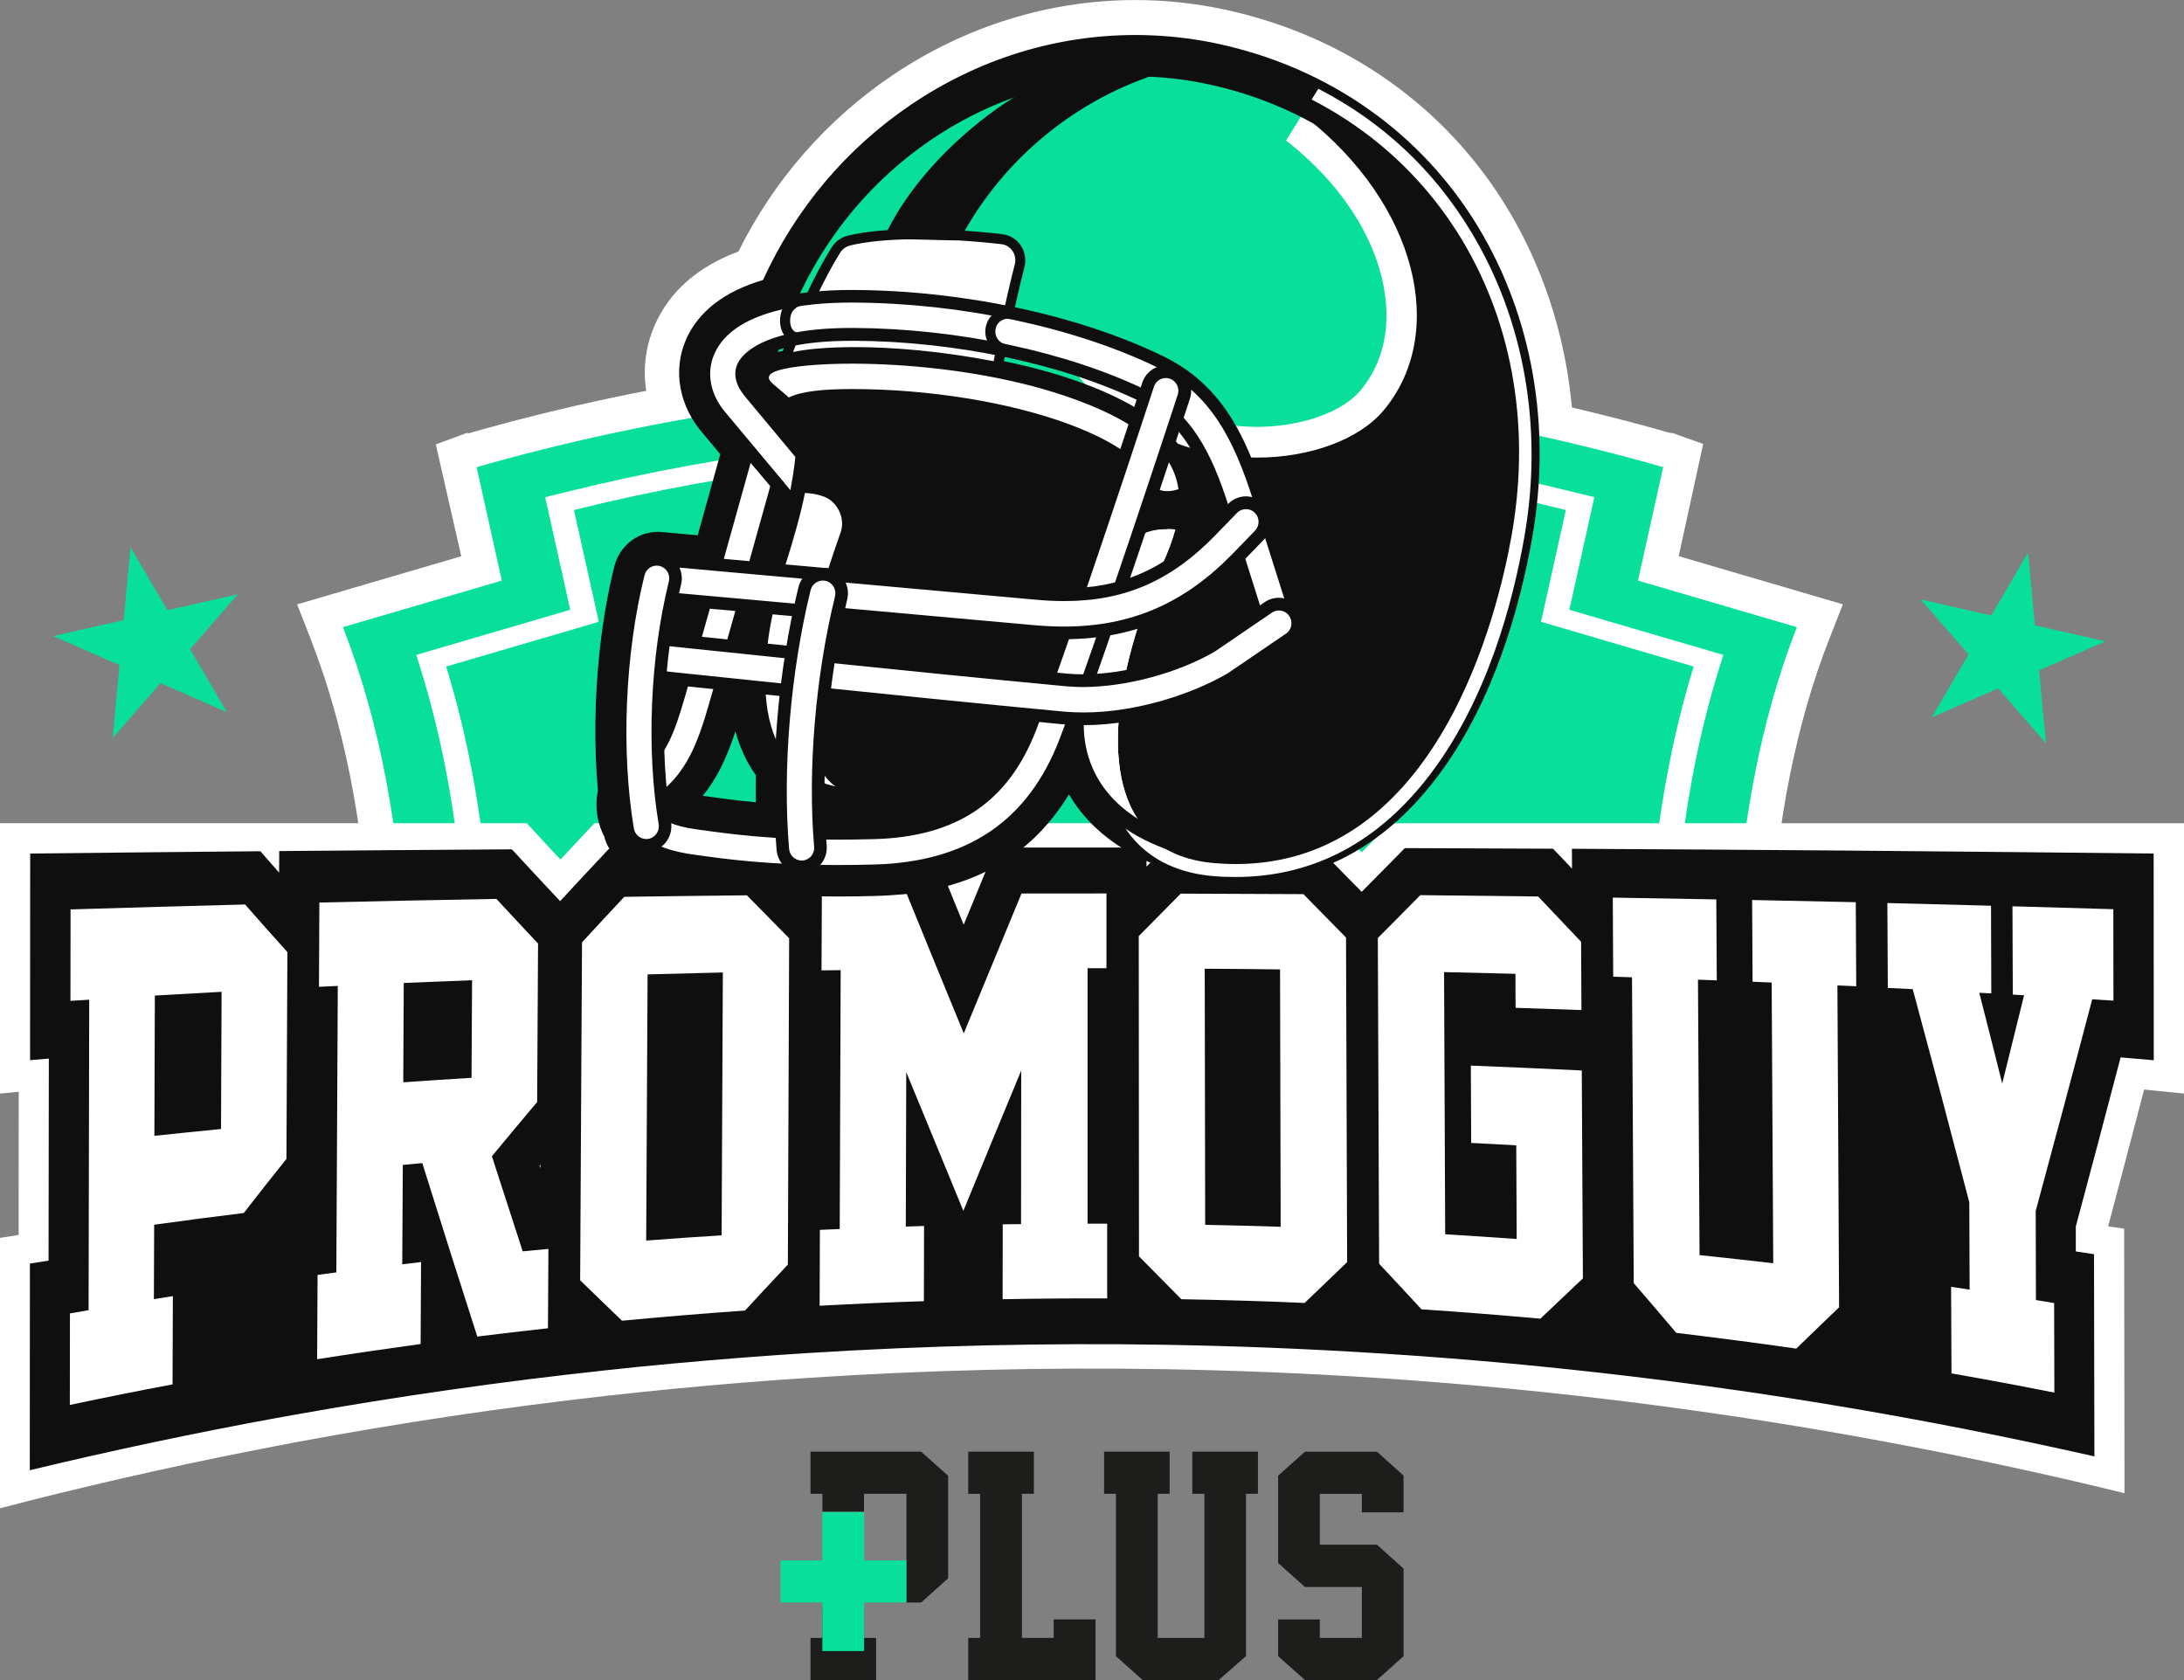 <svg width="39" height="30" viewBox="0 0 39 30" fill="none" xmlns="http://www.w3.org/2000/svg">
<rect x="0" y="0" width="39" height="30" fill="#808080" stroke="none"/>
<g clip-path="url(#clip0_424_1881)">
<path d="M13.32 7.353L13.183 7.187C12.969 6.948 12.904 6.646 13.011 6.401C13.134 6.122 13.445 5.914 13.937 5.783L14.223 5.707L14.343 5.435C14.858 4.265 15.686 3.272 16.736 2.563C17.802 1.844 19.026 1.464 20.277 1.464C20.712 1.464 21.149 1.511 21.576 1.603C23.333 1.983 24.794 3.008 25.689 4.493C26.328 5.551 26.66 6.789 26.663 8.076C27.145 8.129 27.627 8.191 28.106 8.265C28.136 6.644 27.732 5.072 26.923 3.73C25.818 1.9 24.026 0.637 21.877 0.172C21.352 0.059 20.813 0.001 20.277 0.001C18.74 0.001 17.238 0.466 15.934 1.346C14.764 2.136 13.818 3.219 13.186 4.491C12.459 4.762 11.957 5.204 11.692 5.806C11.424 6.415 11.463 7.099 11.778 7.69C12.281 7.539 12.797 7.429 13.323 7.353H13.32Z" fill="white"/>
<path d="M5.553 11.427C6.723 14.413 6.926 18.491 6.169 21.998H32.043C31.284 18.489 31.489 14.412 32.659 11.427L32.908 10.791L29.977 9.931L30.414 7.927L29.832 7.72L29.865 7.743C26.432 6.759 22.812 6.261 19.107 6.261C15.401 6.261 11.781 6.759 8.348 7.743L8.362 7.722L7.782 7.935L8.237 9.932L5.306 10.792L5.555 11.428L5.553 11.427Z" fill="white"/>
<path d="M6.627 22.736H31.584C30.655 19.05 30.768 14.563 32.087 11.199L29.25 10.367L29.702 8.332L29.697 8.341C26.408 7.399 22.837 6.883 19.105 6.883C15.374 6.883 11.804 7.399 8.514 8.341L8.509 8.332L8.961 10.367L6.124 11.199C7.443 14.564 7.556 19.051 6.627 22.736Z" fill="#07DF9A"/>
<path d="M8.178 20.305H8.634C8.971 17.44 8.749 14.438 7.967 11.902L9.525 11.446L10.693 11.103L10.487 10.176L10.249 9.107C13.096 8.4 16.069 8.041 19.105 8.041C22.142 8.041 25.115 8.399 27.962 9.107L27.724 10.176L27.518 11.103L28.686 11.446L30.244 11.902C29.462 14.438 29.24 17.44 29.577 20.305H30.033C29.697 17.468 29.914 14.481 30.685 11.979L30.773 11.694L30.408 11.587L28.851 11.131L28.024 10.888L28.17 10.233L28.407 9.164L28.471 8.878L28.102 8.787C25.211 8.069 22.184 7.704 19.103 7.704C16.022 7.704 12.995 8.069 10.104 8.787L9.735 8.878L9.799 9.164L10.037 10.233L10.182 10.888L9.356 11.131L7.798 11.587L7.434 11.694L7.522 11.979C8.294 14.481 8.51 17.468 8.173 20.305H8.178Z" fill="white"/>
<path d="M2.988 10.896L2.331 9.772L2.208 11.073L0.95 11.358L2.134 11.877L2.013 13.178L2.866 12.198L4.05 12.716L3.394 11.592L4.247 10.612L2.988 10.896Z" fill="#07DF9A"/>
<path d="M36.337 11.166L36.216 9.867L35.559 10.99L34.299 10.705L35.153 11.685L34.495 12.81L35.681 12.292L36.534 13.271L36.412 11.97L37.596 11.452L36.337 11.166Z" fill="#07DF9A"/>
<path d="M0.267 26.592C0.267 25.173 0.267 23.755 0.268 22.336C0.378 22.319 0.49 22.301 0.601 22.284C0.601 21.255 0.602 20.227 0.603 19.198C0.491 19.208 0.379 19.219 0.268 19.23C0.268 17.811 0.268 16.393 0.269 14.974C3.27 14.958 6.272 14.945 9.274 14.935C9.517 15.199 9.76 15.463 10.004 15.723C10.251 15.456 10.498 15.193 10.744 14.93C12.777 14.925 14.811 14.922 16.845 14.921C16.968 15.22 17.089 15.521 17.211 15.819C17.335 15.519 17.46 15.219 17.583 14.919C19.613 14.918 21.643 14.919 23.673 14.922C23.887 15.138 24.101 15.356 24.316 15.573C24.529 15.357 24.743 15.141 24.957 14.923C29.549 14.93 34.139 14.947 38.727 14.973C38.727 16.392 38.727 17.81 38.728 19.229C38.511 19.208 38.293 19.189 38.075 19.169C37.828 20.117 37.581 21.052 37.335 21.973C37.335 22.022 37.335 22.073 37.335 22.122C37.443 22.139 37.552 22.154 37.66 22.171C37.662 23.559 37.664 24.946 37.666 26.334C25.362 23.435 12.537 23.52 0.263 26.592H0.267Z" fill="#0F0F0F"/>
<path d="M38.458 15.242C38.458 16.472 38.46 17.701 38.46 18.932C38.263 18.914 38.066 18.898 37.868 18.881C37.6 19.904 37.334 20.91 37.068 21.901C37.068 22.049 37.068 22.198 37.068 22.346C37.176 22.363 37.285 22.379 37.393 22.395C37.395 23.599 37.398 24.802 37.4 26.006C36.635 25.833 35.867 25.67 35.097 25.519C34.776 25.456 34.455 25.395 34.135 25.336C32.766 25.084 31.393 24.868 30.015 24.688C29.898 24.673 29.78 24.657 29.663 24.643C28.236 24.463 26.806 24.32 25.373 24.216C25.285 24.21 25.197 24.204 25.109 24.198C23.828 24.109 22.545 24.05 21.262 24.022C21.114 24.019 20.966 24.015 20.818 24.013C18.685 23.978 16.55 24.027 14.42 24.161C14.248 24.172 14.076 24.183 13.905 24.195C13.059 24.254 12.214 24.326 11.369 24.41C11.188 24.429 11.006 24.448 10.825 24.468C8.965 24.668 7.109 24.933 5.262 25.262C5.155 25.281 5.048 25.301 4.94 25.32C3.465 25.59 1.995 25.901 0.532 26.253C0.532 25.023 0.534 23.794 0.534 22.563C0.645 22.545 0.757 22.527 0.867 22.51C0.868 21.307 0.869 20.105 0.872 18.902C0.76 18.912 0.648 18.922 0.537 18.931C0.537 17.7 0.539 16.471 0.539 15.241C1.909 15.226 3.279 15.212 4.65 15.2C4.761 15.329 4.873 15.456 4.984 15.582C4.984 15.454 4.985 15.325 4.986 15.197C6.37 15.185 7.756 15.175 9.141 15.166C9.429 15.478 9.715 15.786 10.002 16.091C10.293 15.777 10.583 15.465 10.874 15.156C11.785 15.152 12.697 15.148 13.609 15.144C13.723 15.262 13.838 15.379 13.951 15.496C13.951 15.378 13.951 15.261 13.953 15.143C14.851 15.14 15.749 15.138 16.648 15.137C16.834 15.597 17.022 16.054 17.209 16.512C17.399 16.052 17.589 15.593 17.777 15.134C18.676 15.134 19.574 15.133 20.473 15.134C20.473 15.248 20.473 15.361 20.473 15.474C20.584 15.361 20.695 15.248 20.806 15.136C21.718 15.136 22.63 15.138 23.543 15.14C23.8 15.4 24.058 15.662 24.316 15.925C24.573 15.666 24.829 15.406 25.087 15.144C25.969 15.148 26.85 15.151 27.733 15.155C27.846 15.273 27.959 15.391 28.072 15.51L28.07 15.156C29.706 15.165 31.342 15.175 32.977 15.188C33.267 15.191 33.559 15.193 33.849 15.196C35.385 15.209 36.92 15.225 38.455 15.241L38.458 15.242ZM9.649 20.861V20.795L9.633 20.814L9.649 20.861ZM39 14.7H24.828C24.774 14.755 24.72 14.81 24.666 14.864C24.55 14.983 24.433 15.102 24.316 15.219C24.2 15.101 24.083 14.982 23.967 14.864C23.912 14.81 23.858 14.755 23.803 14.699H17.389C17.348 14.799 17.307 14.899 17.266 14.998C17.248 15.039 17.232 15.081 17.215 15.121C17.198 15.081 17.181 15.04 17.165 14.999C17.124 14.9 17.084 14.799 17.042 14.699H10.616C10.562 14.757 10.506 14.815 10.452 14.873C10.303 15.031 10.156 15.189 10.008 15.348C9.861 15.192 9.715 15.034 9.568 14.874C9.514 14.816 9.461 14.757 9.407 14.699H0V19.528C0.112 19.517 0.223 19.505 0.334 19.494C0.334 20.346 0.334 21.199 0.333 22.052C0.222 22.07 0.111 22.086 0 22.104V26.933C0.178 26.887 0.356 26.84 0.533 26.795C1.995 26.427 3.464 26.101 4.939 25.819C5.047 25.798 5.154 25.778 5.261 25.757C7.107 25.413 8.962 25.135 10.824 24.925C11.005 24.904 11.187 24.885 11.368 24.866C12.213 24.777 13.058 24.701 13.904 24.64C14.075 24.628 14.248 24.616 14.419 24.605C16.55 24.464 18.686 24.413 20.819 24.449C20.968 24.451 21.115 24.454 21.264 24.458C22.547 24.487 23.831 24.548 25.113 24.641C25.2 24.648 25.288 24.654 25.376 24.661C26.809 24.769 28.239 24.919 29.666 25.107C29.783 25.123 29.901 25.139 30.018 25.155C31.395 25.343 32.769 25.57 34.137 25.833C34.458 25.894 34.779 25.958 35.099 26.024C35.868 26.182 36.636 26.352 37.401 26.533C37.58 26.576 37.758 26.619 37.937 26.663C37.937 26.484 37.937 26.305 37.937 26.126C37.935 24.91 37.933 23.693 37.932 22.477C37.932 22.298 37.932 22.119 37.932 21.94C37.837 21.926 37.741 21.912 37.645 21.898C37.858 21.095 38.073 20.281 38.288 19.455C38.345 19.461 38.404 19.466 38.461 19.473C38.641 19.49 38.82 19.509 39 19.527V14.698V14.7Z" fill="white"/>
<path d="M5.116 20.693C4.861 21.011 4.606 21.333 4.353 21.66C3.818 21.726 3.285 21.795 2.753 21.869L2.748 23.198C2.861 23.179 2.974 23.162 3.087 23.144C3.084 23.67 3.083 24.194 3.081 24.72C2.469 24.835 1.857 24.958 1.247 25.087C1.247 24.542 1.249 23.998 1.249 23.453C1.36 23.434 1.471 23.414 1.582 23.395C1.585 21.547 1.588 19.699 1.593 17.851C1.481 17.857 1.369 17.865 1.258 17.872C1.258 17.327 1.26 16.783 1.26 16.239C2.298 16.207 3.337 16.177 4.376 16.151C4.628 16.438 4.881 16.721 5.132 17.001C5.127 18.233 5.12 19.464 5.115 20.697L5.116 20.693ZM3.947 20.16C3.951 19.343 3.954 18.527 3.957 17.71C3.559 17.732 3.161 17.754 2.765 17.777C2.762 18.612 2.759 19.448 2.757 20.282C3.154 20.24 3.551 20.199 3.947 20.16Z" fill="white"/>
<path d="M9.785 23.718C9.364 23.764 8.944 23.814 8.523 23.866C8.196 22.847 7.868 21.816 7.541 20.769C7.425 20.779 7.309 20.79 7.193 20.801C7.19 21.392 7.187 21.984 7.183 22.576C7.295 22.562 7.408 22.549 7.519 22.536C7.516 23.023 7.514 23.511 7.511 23.999C6.894 24.084 6.278 24.174 5.663 24.271C5.665 23.77 5.669 23.268 5.671 22.765C5.783 22.75 5.894 22.736 6.006 22.721C6.015 21.016 6.023 19.311 6.032 17.605C5.92 17.61 5.808 17.616 5.696 17.621C5.698 17.12 5.701 16.617 5.703 16.116C6.756 16.091 7.81 16.07 8.864 16.051C9.112 16.319 9.36 16.584 9.608 16.848C9.603 17.791 9.598 18.734 9.592 19.678C9.323 19.997 9.053 20.32 8.784 20.647C8.968 21.217 9.151 21.783 9.334 22.345C9.487 22.33 9.64 22.315 9.793 22.301C9.791 22.774 9.787 23.247 9.785 23.72V23.718ZM7.201 19.326C7.607 19.297 8.014 19.271 8.42 19.246C8.423 18.665 8.427 18.084 8.43 17.503C8.023 17.518 7.617 17.535 7.21 17.552C7.207 18.144 7.204 18.735 7.201 19.327V19.326Z" fill="white"/>
<path d="M14.068 22.582C13.813 22.853 13.558 23.126 13.303 23.402C12.57 23.453 11.838 23.514 11.107 23.583C10.857 23.344 10.608 23.102 10.36 22.861C10.371 20.849 10.382 18.837 10.393 16.827C10.645 16.554 10.896 16.282 11.148 16.014C11.878 16.004 12.607 15.994 13.337 15.987C13.588 16.244 13.84 16.5 14.092 16.754C14.085 18.697 14.077 20.64 14.069 22.582H14.068ZM12.886 22.059C12.893 20.494 12.9 18.93 12.908 17.365C12.46 17.375 12.012 17.387 11.564 17.399C11.556 18.983 11.548 20.567 11.539 22.152C11.988 22.118 12.436 22.086 12.885 22.059H12.886Z" fill="white"/>
<path d="M17.904 23.199C17.904 22.753 17.905 22.308 17.906 21.862C18.015 21.86 18.123 21.859 18.233 21.858C18.233 20.944 18.235 20.03 18.236 19.116C17.892 19.948 17.547 20.782 17.203 21.621C16.862 20.797 16.522 19.971 16.183 19.144C16.18 20.063 16.178 20.983 16.175 21.902C16.283 21.898 16.392 21.895 16.501 21.892C16.501 22.34 16.499 22.787 16.498 23.234C15.877 23.255 15.256 23.282 14.636 23.316C14.638 22.864 14.639 22.413 14.641 21.961C14.759 21.955 14.877 21.95 14.995 21.946C15.001 20.405 15.006 18.864 15.012 17.323C14.898 17.325 14.784 17.326 14.67 17.328C14.672 16.876 14.673 16.425 14.676 15.973C15.181 15.969 15.687 15.965 16.192 15.963C16.53 16.796 16.87 17.625 17.21 18.452C17.555 17.617 17.898 16.785 18.241 15.955C18.747 15.955 19.253 15.954 19.758 15.954V17.289C19.646 17.289 19.534 17.289 19.421 17.289C19.421 18.809 19.421 20.329 19.421 21.85C19.538 21.85 19.655 21.85 19.771 21.85C19.771 22.295 19.771 22.74 19.771 23.185C19.15 23.182 18.527 23.188 17.906 23.199H17.904Z" fill="white"/>
<path d="M24.056 22.537C23.804 22.781 23.55 23.023 23.297 23.266C22.563 23.234 21.829 23.212 21.095 23.199C20.843 22.942 20.591 22.688 20.339 22.434C20.338 20.528 20.337 18.621 20.335 16.715C20.585 16.462 20.834 16.21 21.085 15.957C21.814 15.959 22.545 15.962 23.275 15.966C23.529 16.223 23.782 16.482 24.036 16.741C24.042 18.673 24.049 20.604 24.056 22.536V22.537ZM22.869 21.905L22.858 17.31C22.41 17.304 21.962 17.3 21.513 17.298C21.515 18.822 21.519 20.346 21.521 21.871C21.971 21.88 22.419 21.891 22.869 21.906V21.905Z" fill="white"/>
<path d="M28.267 22.826C28.015 23.067 27.761 23.308 27.507 23.547C26.799 23.483 26.091 23.427 25.384 23.38C25.131 23.106 24.879 22.834 24.627 22.566C24.619 20.627 24.612 18.688 24.604 16.75C24.858 16.497 25.11 16.241 25.363 15.984C26.064 15.991 26.766 15.999 27.467 16.008C27.723 16.276 27.978 16.545 28.234 16.817C28.236 17.223 28.238 17.63 28.24 18.036C27.848 18.022 27.456 18.008 27.064 17.996C27.064 17.794 27.062 17.591 27.061 17.389C26.636 17.378 26.212 17.368 25.787 17.358C25.793 18.919 25.801 20.479 25.807 22.04C26.233 22.065 26.658 22.094 27.084 22.124C27.081 21.567 27.079 21.009 27.076 20.452C26.808 20.436 26.539 20.422 26.271 20.409C26.269 19.949 26.267 19.489 26.265 19.028C26.925 19.054 27.585 19.082 28.246 19.115C28.252 20.352 28.259 21.589 28.266 22.826H28.267Z" fill="white"/>
<path d="M32.839 23.345C32.584 23.593 32.329 23.838 32.076 24.081C31.362 23.979 30.648 23.886 29.933 23.8C29.68 23.501 29.426 23.204 29.174 22.912C29.164 21.092 29.153 19.271 29.143 17.451C29.032 17.448 28.919 17.444 28.807 17.44C28.805 16.97 28.802 16.499 28.8 16.028C29.415 16.038 30.031 16.049 30.648 16.06C30.651 16.541 30.653 17.023 30.657 17.506C30.545 17.502 30.432 17.497 30.321 17.493C30.33 19.133 30.339 20.772 30.349 22.412C30.788 22.458 31.227 22.506 31.665 22.557L31.637 17.545C31.523 17.54 31.41 17.535 31.296 17.53L31.288 16.071C31.904 16.083 32.521 16.096 33.139 16.11L33.147 17.611C33.035 17.606 32.922 17.601 32.811 17.596C32.821 19.512 32.83 21.427 32.841 23.344L32.839 23.345Z" fill="white"/>
<path d="M36.352 21.631C36.353 22.159 36.355 22.686 36.356 23.214C36.464 23.232 36.573 23.249 36.681 23.268C36.682 23.801 36.684 24.334 36.685 24.867C36.074 24.746 35.461 24.631 34.848 24.524C34.846 24.009 34.843 23.493 34.841 22.978C34.952 22.995 35.061 23.011 35.172 23.028C35.17 22.508 35.168 21.987 35.166 21.468C34.829 20.176 34.493 18.909 34.156 17.663C34.008 17.655 33.859 17.648 33.711 17.641C33.708 17.136 33.706 16.63 33.703 16.125C34.32 16.14 34.937 16.156 35.554 16.173C35.556 16.695 35.557 17.216 35.559 17.739C35.487 17.735 35.416 17.731 35.344 17.727C35.481 18.264 35.618 18.803 35.754 19.348C35.884 18.826 36.014 18.301 36.144 17.772C36.077 17.767 36.01 17.764 35.943 17.76C35.941 17.234 35.94 16.708 35.937 16.183C36.538 16.199 37.138 16.217 37.738 16.235L37.74 17.868C37.613 17.861 37.488 17.852 37.361 17.844C37.023 19.132 36.685 20.392 36.35 21.63L36.352 21.631Z" fill="white"/>
<path d="M10.889 14.889C10.948 15.148 11.148 15.351 11.402 15.412C11.709 15.59 12.071 15.669 12.322 15.703L12.407 15.715C12.928 15.787 13.717 15.897 14.985 15.897C15.2 15.897 15.424 15.894 15.651 15.887C17.274 15.842 18.403 15.211 19.093 13.959C19.39 14.585 19.967 15.077 20.74 15.364C21.012 15.515 21.333 15.606 21.695 15.636C21.826 15.647 21.958 15.652 22.087 15.652C23.49 15.652 24.674 15.018 25.607 13.767C26.595 12.442 27.05 10.748 27.258 9.559C27.596 7.624 27.258 5.689 26.305 4.111C25.305 2.454 23.678 1.309 21.726 0.888C21.249 0.785 20.761 0.733 20.276 0.733C18.882 0.733 17.519 1.156 16.334 1.955C15.184 2.731 14.276 3.814 13.703 5.09C13.017 5.283 12.563 5.625 12.351 6.104C12.125 6.619 12.238 7.222 12.644 7.677L12.983 8.083L12.541 9.674L11.81 9.609C11.794 9.607 11.776 9.606 11.762 9.606H11.748C11.735 9.606 11.723 9.606 11.72 9.607C11.685 9.609 11.654 9.612 11.627 9.617C11.607 9.621 11.586 9.626 11.565 9.633L11.596 9.738L11.553 9.636C11.54 9.639 11.527 9.644 11.514 9.648C11.487 9.658 11.462 9.67 11.436 9.683C11.428 9.688 11.419 9.692 11.409 9.697C11.386 9.711 11.363 9.726 11.337 9.746L11.315 9.763C11.293 9.781 11.272 9.801 11.252 9.823C11.245 9.83 11.238 9.838 11.232 9.846C11.212 9.869 11.195 9.891 11.181 9.912C11.175 9.92 11.169 9.93 11.16 9.944C11.148 9.964 11.135 9.987 11.123 10.014C11.117 10.027 11.111 10.041 11.107 10.055L11.209 10.093L11.101 10.068C11.096 10.085 11.089 10.1 11.086 10.112C11.084 10.119 11.082 10.127 11.08 10.134C10.967 10.589 10.881 11.08 10.824 11.596C10.822 11.606 10.821 11.615 10.819 11.623C10.819 11.631 10.818 11.64 10.818 11.65C10.729 12.48 10.72 13.334 10.791 14.121C10.779 14.176 10.771 14.229 10.768 14.28C10.751 14.49 10.795 14.701 10.891 14.891L10.889 14.889ZM13.138 12.663L13.152 12.612C13.215 13.086 13.368 13.488 13.607 13.808C13.602 14.021 13.604 14.235 13.609 14.445C13.201 14.412 12.88 14.367 12.594 14.328L12.51 14.316C12.444 14.307 12.387 14.296 12.338 14.284C12.735 13.871 12.939 13.365 13.139 12.662L13.138 12.663Z" fill="#0F0F0F"/>
<path d="M10.787 14.928C10.858 15.216 11.08 15.442 11.361 15.515C11.68 15.696 12.05 15.777 12.308 15.813L12.391 15.825C12.916 15.897 13.71 16.008 14.983 16.008C15.2 16.008 15.426 16.005 15.653 15.998C17.244 15.954 18.371 15.361 19.089 14.184C19.416 14.749 19.973 15.196 20.696 15.465C20.98 15.622 21.314 15.716 21.687 15.747C21.821 15.758 21.955 15.763 22.087 15.763C23.526 15.763 24.739 15.114 25.694 13.834C26.694 12.492 27.155 10.78 27.364 9.58C27.707 7.619 27.364 5.657 26.397 4.055C25.381 2.372 23.73 1.209 21.747 0.781C21.263 0.677 20.767 0.625 20.275 0.625C18.859 0.625 17.476 1.054 16.274 1.865C15.12 2.643 14.206 3.725 13.625 5C12.933 5.205 12.472 5.562 12.252 6.06C12.008 6.614 12.127 7.261 12.563 7.752L12.862 8.111L12.697 8.702L12.459 9.558L11.817 9.5C11.799 9.499 11.78 9.498 11.759 9.497C11.756 9.497 11.753 9.497 11.75 9.497H11.748C11.731 9.497 11.718 9.497 11.705 9.499C11.668 9.501 11.637 9.504 11.605 9.51C11.579 9.514 11.554 9.521 11.533 9.527L11.525 9.53H11.521C11.506 9.535 11.489 9.539 11.474 9.545C11.442 9.557 11.412 9.571 11.389 9.583C11.376 9.59 11.365 9.595 11.354 9.602C11.327 9.617 11.3 9.636 11.271 9.657C11.262 9.663 11.253 9.671 11.244 9.678C11.219 9.699 11.194 9.722 11.172 9.746C11.164 9.755 11.155 9.763 11.147 9.773C11.124 9.8 11.104 9.825 11.087 9.85C11.081 9.86 11.073 9.872 11.066 9.884L11.063 9.888C11.049 9.912 11.035 9.938 11.021 9.969C11.014 9.984 11.007 10.002 11 10.019L10.998 10.026L10.996 10.031C10.99 10.049 10.984 10.065 10.979 10.083C10.977 10.091 10.973 10.099 10.971 10.108C10.857 10.567 10.771 11.062 10.712 11.581C10.71 11.592 10.709 11.602 10.708 11.613C10.708 11.621 10.706 11.632 10.706 11.643C10.617 12.473 10.607 13.327 10.677 14.115C10.666 14.169 10.659 14.22 10.655 14.271C10.637 14.498 10.683 14.724 10.785 14.928H10.787ZM10.925 11.654C10.925 11.648 10.925 11.64 10.925 11.633C10.925 11.627 10.927 11.62 10.928 11.613C10.984 11.1 11.07 10.611 11.183 10.159C11.184 10.155 11.185 10.151 11.187 10.146C11.191 10.132 11.196 10.119 11.201 10.106L11.204 10.098L11.206 10.091C11.211 10.079 11.215 10.068 11.219 10.057C11.229 10.036 11.241 10.016 11.251 9.999L11.254 9.995C11.258 9.987 11.264 9.98 11.268 9.972C11.28 9.953 11.294 9.936 11.312 9.916C11.318 9.909 11.323 9.903 11.33 9.896C11.346 9.879 11.365 9.862 11.383 9.847C11.39 9.841 11.396 9.837 11.403 9.831C11.423 9.816 11.444 9.803 11.463 9.792C11.47 9.789 11.476 9.784 11.484 9.781L11.488 9.779C11.508 9.769 11.528 9.759 11.551 9.75C11.561 9.747 11.571 9.744 11.582 9.741L11.589 9.739L11.597 9.737C11.613 9.732 11.63 9.727 11.648 9.725C11.67 9.721 11.695 9.718 11.726 9.717C11.733 9.717 11.741 9.716 11.748 9.716H11.752C11.752 9.716 11.755 9.716 11.757 9.716C11.772 9.716 11.789 9.716 11.802 9.718L12.622 9.792L12.91 8.76L13.082 8.138L13.105 8.056L12.729 7.605C12.35 7.18 12.244 6.621 12.452 6.147C12.654 5.687 13.101 5.363 13.782 5.181C14.345 3.904 15.248 2.82 16.396 2.045C17.563 1.258 18.905 0.841 20.277 0.841C20.754 0.841 21.235 0.892 21.705 0.993C23.629 1.408 25.231 2.535 26.215 4.167C27.154 5.723 27.488 7.631 27.154 9.539C26.948 10.716 26.498 12.392 25.523 13.7C24.613 14.923 23.457 15.543 22.089 15.543C21.964 15.543 21.835 15.537 21.706 15.527C21.356 15.499 21.047 15.41 20.787 15.264C19.943 14.954 19.355 14.405 19.105 13.702C18.446 15.053 17.313 15.733 15.649 15.779C15.424 15.785 15.2 15.789 14.986 15.789C13.726 15.789 12.941 15.68 12.423 15.607L12.338 15.595C12.09 15.561 11.737 15.483 11.443 15.31C11.217 15.262 11.041 15.084 10.993 14.852C10.901 14.678 10.86 14.484 10.875 14.288C10.879 14.238 10.887 14.186 10.9 14.129C10.827 13.341 10.836 12.487 10.926 11.655L10.925 11.654Z" fill="#0F0F0F"/>
<path d="M12.579 14.437C12.897 14.48 13.251 14.53 13.72 14.564C13.712 14.303 13.71 14.037 13.716 13.771C13.454 13.434 13.297 12.997 13.246 12.47L13.085 12.453L13.034 12.633C12.813 13.405 12.598 13.916 12.128 14.335C12.205 14.366 12.323 14.401 12.494 14.425L12.579 14.438V14.437ZM13.132 13.058C13.213 13.354 13.336 13.618 13.498 13.843C13.495 14.004 13.495 14.165 13.498 14.326C13.149 14.294 12.865 14.254 12.609 14.219L12.55 14.21C12.811 13.891 12.981 13.52 13.133 13.057L13.132 13.058Z" fill="#0F0F0F"/>
<path d="M20.235 13.382C20.282 14.443 20.781 15.02 21.718 15.096C23.092 15.208 24.243 14.654 25.141 13.449C26.062 12.213 26.49 10.61 26.688 9.482C27.002 7.684 26.69 5.888 25.807 4.426C24.874 2.88 23.415 1.855 21.587 1.46C18.18 0.724 14.78 2.901 13.826 6.35C14.642 6.102 17.34 6.152 19.331 6.889C20.359 7.27 20.974 7.74 21.212 8.327C21.42 8.839 21.352 9.433 20.996 10.196C20.598 11.052 20.188 12.337 20.235 13.381V13.382Z" fill="#07DF9A"/>
<path d="M22.062 15.386C21.943 15.386 21.821 15.38 21.699 15.37C20.945 15.309 20.034 14.916 19.966 13.395C19.919 12.302 20.341 10.966 20.753 10.081C21.074 9.392 21.14 8.869 20.964 8.433C20.914 8.309 20.837 8.185 20.738 8.067L20.044 7.235L21.044 7.634C21.474 7.807 21.959 7.897 22.444 7.897C23.31 7.897 24.115 7.606 24.495 7.156C24.907 6.667 25.085 6.037 25.013 5.332C24.901 4.246 24.215 3.138 23.13 2.292L23.418 1.83C24.517 2.396 25.399 3.222 26.041 4.285C26.957 5.804 27.282 7.666 26.956 9.532C26.753 10.689 26.312 12.336 25.359 13.616C24.483 14.79 23.374 15.386 22.061 15.386H22.062Z" fill="#0F0F0F"/>
<path d="M23.297 2.073C24.334 2.609 25.191 3.4 25.811 4.427C26.692 5.889 27.005 7.685 26.691 9.483C26.494 10.611 26.066 12.213 25.144 13.45C24.321 14.554 23.286 15.111 22.062 15.111C21.95 15.111 21.836 15.107 21.72 15.097C20.784 15.02 20.284 14.444 20.237 13.383C20.192 12.339 20.601 11.054 20.998 10.198C21.353 9.435 21.422 8.841 21.214 8.329C21.151 8.174 21.06 8.028 20.945 7.889C21.431 8.083 21.948 8.171 22.445 8.171C23.392 8.171 24.266 7.85 24.702 7.334C25.861 5.958 25.307 3.643 23.296 2.074L23.297 2.073ZM23.542 1.585L22.965 2.509C23.992 3.31 24.64 4.349 24.744 5.36C24.809 5.988 24.652 6.548 24.29 6.977C23.965 7.363 23.223 7.622 22.445 7.622C21.992 7.622 21.543 7.538 21.144 7.379L19.142 6.58L20.53 8.243C20.611 8.341 20.672 8.44 20.712 8.537C20.804 8.764 20.882 9.159 20.507 9.964C20.081 10.88 19.644 12.265 19.694 13.407C19.754 14.75 20.457 15.545 21.675 15.645C21.804 15.656 21.933 15.66 22.06 15.66C23.462 15.66 24.644 15.028 25.574 13.78C26.561 12.457 27.015 10.765 27.222 9.579C27.559 7.648 27.222 5.717 26.271 4.141C25.604 3.035 24.685 2.174 23.541 1.585H23.542Z" fill="white"/>
<path d="M14.443 13.867C15.596 14.49 16.626 13.947 17.308 13.588C17.386 13.546 17.461 13.508 17.53 13.473C18.016 13.229 18.584 13.161 19.065 13.161C19.449 13.161 19.776 13.204 19.964 13.236C19.96 11.908 20.562 10.505 20.754 10.093C21.075 9.404 21.141 8.88 20.965 8.443C20.758 7.932 20.193 7.511 19.24 7.158C17.169 6.391 14.45 6.421 13.857 6.639C13.783 6.666 13.741 6.699 13.734 6.735C13.734 6.739 13.732 6.742 13.732 6.746C13.724 6.797 13.783 6.853 13.92 6.965C14.06 7.079 14.235 7.22 14.34 7.453C14.567 7.956 14.484 8.655 14.018 10.122C13.794 10.826 13.166 13.175 14.443 13.867Z" fill="#0F0F0F"/>
<path d="M23.46 10.729C23.317 11.248 23.536 11.764 23.951 11.882C24.367 11.999 24.819 11.674 24.963 11.156C25.106 10.637 24.887 10.121 24.472 10.004C24.057 9.886 23.605 10.211 23.46 10.729Z" fill="#0F0F0F"/>
<path d="M21.256 8.31C21.013 7.711 20.389 7.233 19.347 6.846C17.296 6.087 14.489 6.056 13.748 6.327C13.508 6.416 13.437 6.566 13.419 6.676C13.403 6.777 13.47 6.871 13.569 6.888C13.666 6.903 13.762 6.836 13.778 6.736C13.781 6.718 13.818 6.693 13.872 6.673C14.46 6.455 17.163 6.428 19.222 7.192C20.162 7.54 20.717 7.951 20.919 8.45C21.091 8.873 21.024 9.386 20.71 10.061C20.509 10.493 19.858 12.009 19.919 13.396C19.923 13.495 20.003 13.572 20.101 13.572H20.108C20.209 13.567 20.286 13.48 20.282 13.38C20.236 12.345 20.643 11.067 21.038 10.218C21.399 9.442 21.469 8.836 21.255 8.309L21.256 8.31Z" fill="#0F0F0F"/>
<path d="M14.295 14.137C15.595 14.84 16.713 14.25 17.452 13.859C17.529 13.819 17.602 13.78 17.67 13.746C18.466 13.347 19.559 13.478 19.931 13.541C20.026 14.68 20.633 15.326 21.693 15.413C21.82 15.423 21.944 15.429 22.065 15.429C25.678 15.429 26.751 10.95 26.997 9.538C27.704 5.498 25.456 1.97 21.653 1.15C17.953 0.35 14.261 2.826 13.422 6.677C13.383 6.924 13.563 7.071 13.723 7.201C13.849 7.304 13.98 7.41 14.055 7.575C14.214 7.926 14.214 8.457 13.719 10.015C13.408 10.992 12.844 13.352 14.295 14.137ZM14.381 7.423C14.27 7.181 14.092 7.035 13.948 6.919C13.862 6.847 13.771 6.774 13.775 6.745C14.569 3.098 18.071 0.749 21.579 1.505C25.186 2.283 27.315 5.636 26.644 9.475C26.403 10.856 25.339 15.346 21.723 15.051C20.812 14.976 20.326 14.415 20.281 13.38L20.274 13.24L20.14 13.211C20.106 13.203 19.65 13.104 19.065 13.104C18.579 13.104 18.003 13.173 17.51 13.421C17.439 13.456 17.364 13.496 17.285 13.538C16.572 13.913 15.595 14.429 14.463 13.816C13.216 13.143 13.839 10.821 14.06 10.126C14.529 8.645 14.614 7.938 14.38 7.423H14.381Z" fill="#0F0F0F"/>
<path d="M15.013 9.501C15.099 9.254 14.951 8.954 14.713 8.868C14.578 8.818 14.456 8.806 14.374 8.803C14.303 9.159 14.185 9.584 14.018 10.112C13.794 10.816 13.166 13.166 14.443 13.857C14.549 13.914 14.653 13.961 14.757 14C14.809 14.015 14.863 14.03 14.918 14.043C14.133 13.467 14.288 11.593 14.725 10.359C14.831 10.026 14.907 9.806 15.013 9.5V9.501Z" fill="white"/>
<path d="M15.163 4.297C15.067 4.321 14.983 4.379 14.93 4.462C14.628 4.935 14.253 5.755 14.021 6.416C14.644 6.227 16.152 6.226 17.817 6.558C17.865 6.292 18.033 5.418 18.208 4.75C18.266 4.527 18.119 4.299 17.893 4.273C16.744 4.142 15.739 4.155 15.164 4.297H15.163Z" fill="white"/>
<path d="M17.902 4.181C16.763 4.053 15.731 4.063 15.14 4.208C15.019 4.239 14.918 4.311 14.854 4.413C14.556 4.881 14.179 5.691 13.935 6.385C13.924 6.418 13.932 6.453 13.955 6.479C13.978 6.504 14.014 6.513 14.045 6.504C14.64 6.323 16.121 6.314 17.797 6.646C17.802 6.648 17.809 6.648 17.814 6.648C17.833 6.648 17.849 6.642 17.865 6.632C17.885 6.619 17.899 6.598 17.903 6.574C17.911 6.532 18.096 5.531 18.293 4.773C18.328 4.638 18.304 4.495 18.226 4.381C18.151 4.269 18.032 4.197 17.902 4.183V4.181ZM18.12 4.726C17.953 5.368 17.795 6.181 17.744 6.45C16.82 6.272 15.956 6.198 15.265 6.198C14.812 6.198 14.433 6.229 14.162 6.285C14.398 5.649 14.741 4.926 15.004 4.511C15.044 4.447 15.107 4.402 15.183 4.383C15.754 4.243 16.764 4.233 17.883 4.36C17.963 4.369 18.032 4.412 18.08 4.481C18.128 4.552 18.143 4.64 18.121 4.724L18.12 4.726Z" fill="#0F0F0F"/>
<path d="M20.753 10.082C20.858 9.856 20.936 9.647 20.987 9.454C20.493 9.418 20.257 9.557 20.097 9.888C19.875 10.365 19.468 11.513 19.358 12.721C19.273 13.749 19.801 14.649 20.76 15.07C20.296 14.765 20.027 14.237 19.973 13.502C19.963 13.397 19.962 13.298 19.963 13.224C19.959 11.896 20.561 10.493 20.753 10.081V10.082Z" fill="white"/>
<path d="M20.753 10.082C20.858 9.856 20.936 9.647 20.987 9.454C20.493 9.418 20.257 9.557 20.097 9.888C19.875 10.365 19.468 11.513 19.358 12.721C19.273 13.749 19.801 14.649 20.76 15.07C20.296 14.765 20.027 14.237 19.973 13.502C19.963 13.397 19.962 13.298 19.963 13.224C19.959 11.896 20.561 10.493 20.753 10.081V10.082Z" fill="white"/>
<path d="M19.239 7.147C17.168 6.38 14.45 6.41 13.856 6.628C13.781 6.655 13.74 6.688 13.733 6.724C13.733 6.728 13.73 6.731 13.73 6.735C13.723 6.786 13.781 6.842 13.919 6.954C13.971 6.997 14.028 7.044 14.086 7.098C14.308 6.987 14.693 6.947 15.219 6.947C16.583 6.947 18.028 7.181 19.084 7.573C19.9 7.876 20.393 8.222 20.548 8.604C20.593 8.747 20.808 8.817 21.044 8.735C21.029 8.63 21.002 8.529 20.962 8.432C20.756 7.921 20.191 7.5 19.238 7.147H19.239Z" fill="white"/>
<path d="M25.369 11.486C25.328 11.595 25.272 11.703 25.208 11.806C25.141 11.907 25.067 12.007 24.98 12.093C24.895 12.182 24.8 12.26 24.701 12.329C24.604 12.399 24.497 12.452 24.392 12.496C24.285 12.539 24.178 12.564 24.074 12.584C24.022 12.595 23.973 12.596 23.924 12.603C23.874 12.603 23.821 12.605 23.778 12.604C23.593 12.594 23.441 12.555 23.338 12.517C23.235 12.479 23.177 12.449 23.177 12.449L23.211 12.482C23.234 12.503 23.267 12.534 23.315 12.568C23.409 12.636 23.561 12.718 23.764 12.759C23.825 12.769 23.863 12.776 23.918 12.783C23.975 12.783 24.038 12.788 24.098 12.783C24.218 12.779 24.344 12.751 24.47 12.712C24.595 12.672 24.719 12.611 24.835 12.534C24.895 12.499 24.949 12.454 25.004 12.412C25.055 12.363 25.108 12.317 25.155 12.265C25.251 12.162 25.335 12.049 25.403 11.93C25.469 11.809 25.525 11.686 25.566 11.563C25.605 11.44 25.628 11.316 25.644 11.199C25.658 11.082 25.655 10.97 25.648 10.868C25.641 10.767 25.62 10.675 25.6 10.596C25.58 10.517 25.557 10.45 25.535 10.397C25.515 10.343 25.492 10.303 25.478 10.276L25.455 10.235C25.455 10.235 25.473 10.297 25.494 10.406C25.504 10.461 25.512 10.528 25.517 10.606C25.521 10.683 25.519 10.771 25.515 10.864C25.504 11.053 25.46 11.27 25.368 11.485L25.369 11.486Z" fill="#0F0F0F"/>
<path d="M20.097 9.887C20.249 9.571 20.457 9.447 20.842 9.447V9.175C20.357 9.175 20.052 9.358 19.856 9.77C19.626 10.263 19.206 11.434 19.091 12.696C18.985 13.986 19.818 14.963 21.319 15.308L21.379 15.042C20 14.726 19.264 13.879 19.359 12.72C19.471 11.496 19.876 10.363 20.099 9.886L20.097 9.887Z" fill="#0F0F0F"/>
<path d="M15.206 5.97H15.243C17.089 5.979 19.029 6.392 20.43 7.076C21.186 7.443 21.541 8.15 21.841 9.098L22.516 11.232C22.561 11.373 22.69 11.469 22.836 11.469C22.871 11.469 22.905 11.463 22.939 11.452C23.116 11.395 23.213 11.203 23.157 11.024L22.482 8.891C22.129 7.776 21.694 6.935 20.722 6.462C19.233 5.737 17.187 5.299 15.246 5.29H15.179C14.397 5.29 13.03 5.417 12.653 6.272C12.482 6.662 12.569 7.107 12.887 7.46L14.028 8.825C14.049 8.851 14.081 8.866 14.113 8.866C14.123 8.866 14.133 8.864 14.141 8.862C14.184 8.851 14.215 8.816 14.223 8.773C14.223 8.773 14.248 8.636 14.268 8.511C14.302 8.299 14.313 8.172 14.313 8.166C14.315 8.137 14.306 8.107 14.287 8.084L13.392 7.012C13.326 6.938 13.181 6.745 13.267 6.55C13.309 6.453 13.603 5.971 15.204 5.971L15.206 5.97Z" fill="white"/>
<path d="M15.206 6.085H15.242C17.072 6.093 18.994 6.502 20.383 7.179C21.102 7.529 21.443 8.214 21.735 9.134L22.41 11.268C22.47 11.457 22.641 11.584 22.837 11.584C22.884 11.584 22.929 11.576 22.974 11.562C23.209 11.485 23.339 11.23 23.264 10.991L22.589 8.858C22.227 7.714 21.78 6.853 20.772 6.361C19.269 5.629 17.204 5.187 15.247 5.178C15.226 5.178 15.204 5.178 15.18 5.178C14.371 5.178 12.954 5.314 12.552 6.228C12.366 6.653 12.462 7.155 12.805 7.539L13.942 8.901C13.985 8.952 14.048 8.981 14.113 8.981C14.133 8.981 14.151 8.979 14.171 8.973C14.254 8.951 14.318 8.882 14.333 8.795C14.333 8.795 14.359 8.657 14.379 8.531C14.413 8.315 14.424 8.183 14.424 8.177C14.429 8.118 14.41 8.059 14.372 8.013L13.481 6.944C13.481 6.944 13.478 6.939 13.476 6.937C13.424 6.88 13.311 6.732 13.369 6.597C13.392 6.544 13.639 6.086 15.205 6.086L15.206 6.085ZM13.311 7.089L14.202 8.158C14.202 8.158 14.192 8.283 14.159 8.494C14.139 8.618 14.114 8.753 14.114 8.753L12.974 7.387C12.688 7.068 12.604 6.666 12.757 6.318C13.102 5.536 14.393 5.403 15.18 5.403C15.203 5.403 15.224 5.403 15.246 5.403C17.171 5.412 19.2 5.846 20.674 6.564C21.61 7.02 22.03 7.837 22.375 8.925L23.051 11.058C23.088 11.178 23.023 11.305 22.905 11.344C22.883 11.351 22.86 11.355 22.837 11.355C22.743 11.355 22.654 11.293 22.623 11.197L21.948 9.063C21.639 8.087 21.272 7.358 20.48 6.972C19.063 6.282 17.105 5.865 15.244 5.856C15.232 5.856 15.219 5.856 15.207 5.856C13.579 5.856 13.234 6.35 13.167 6.502C13.054 6.758 13.231 6.997 13.312 7.087L13.311 7.089Z" fill="#0F0F0F"/>
<path d="M19.314 1.25C17.932 1.714 16.519 2.957 15.918 4.174L17.078 4.201C17.847 2.769 19.17 1.674 20.741 1.2C20.741 1.2 20.399 1.17 20.017 1.185C19.635 1.201 19.314 1.25 19.314 1.25Z" fill="#0F0F0F"/>
<path d="M20.014 1.095C19.632 1.111 19.315 1.159 19.302 1.161C19.297 1.161 19.292 1.162 19.288 1.164C17.911 1.627 16.46 2.875 15.839 4.134C15.825 4.162 15.826 4.195 15.842 4.222C15.858 4.248 15.887 4.265 15.917 4.266L17.077 4.293H17.079C17.112 4.293 17.142 4.275 17.158 4.246C17.918 2.829 19.234 1.752 20.768 1.289C20.81 1.276 20.837 1.236 20.832 1.192C20.828 1.148 20.793 1.114 20.751 1.111C20.737 1.11 20.4 1.08 20.016 1.095H20.014ZM17.026 4.11L16.064 4.087C16.698 2.914 18.049 1.774 19.336 1.34C19.386 1.332 19.681 1.291 20.021 1.278C20.103 1.274 20.182 1.275 20.256 1.273C18.893 1.807 17.734 2.818 17.026 4.11Z" fill="#0F0F0F"/>
<path d="M11.844 14.255C12.342 13.859 12.548 13.383 12.776 12.586C13.053 11.621 13.459 10.174 13.866 8.714L13.882 8.656L13.355 8.034L13.299 8.238C12.937 9.538 12.44 11.314 12.13 12.397C11.934 13.082 11.787 13.436 11.429 13.72C11.236 13.873 11.116 14.095 11.098 14.329C11.082 14.551 11.157 14.764 11.311 14.93C11.584 15.226 12.078 15.333 12.348 15.37L12.432 15.381C12.944 15.453 13.718 15.56 14.962 15.56C15.173 15.56 15.395 15.557 15.619 15.552C17.331 15.504 18.446 14.747 19.027 13.236C19.653 11.609 20.985 7.551 21.138 7.084C21.166 6.998 21.16 6.905 21.12 6.824C21.08 6.743 21.01 6.683 20.925 6.654C20.89 6.642 20.854 6.637 20.818 6.637C20.673 6.637 20.545 6.731 20.497 6.875C20.349 7.329 19.024 11.365 18.4 12.989C17.921 14.233 17.032 14.832 15.599 14.871C15.376 14.878 15.157 14.88 14.948 14.88C13.765 14.88 13.046 14.78 12.522 14.708L12.437 14.695C12.053 14.643 11.856 14.527 11.8 14.466C11.766 14.43 11.765 14.4 11.766 14.382C11.769 14.338 11.797 14.292 11.842 14.257L11.844 14.255Z" fill="white"/>
<path d="M12.884 12.618C13.157 11.662 13.575 10.177 13.973 8.745L14.006 8.627L13.928 8.535L13.576 8.12L13.304 7.799L13.191 8.207C12.829 9.509 12.332 11.284 12.023 12.366C11.83 13.039 11.696 13.364 11.36 13.631C11.143 13.803 11.006 14.055 10.987 14.32C10.967 14.574 11.054 14.818 11.229 15.008C11.511 15.313 11.986 15.435 12.334 15.482L12.419 15.495C12.934 15.566 13.713 15.675 14.964 15.675C15.178 15.675 15.4 15.671 15.624 15.666C17.387 15.617 18.535 14.836 19.135 13.277C19.793 11.566 21.234 7.165 21.248 7.121C21.286 7.005 21.277 6.882 21.223 6.774C21.169 6.665 21.076 6.585 20.963 6.547C20.917 6.531 20.869 6.524 20.822 6.524C20.629 6.524 20.457 6.649 20.397 6.835C20.246 7.294 18.923 11.327 18.299 12.948C17.833 14.161 17 14.72 15.601 14.758C15.378 14.765 15.16 14.767 14.952 14.767C13.778 14.767 13.092 14.671 12.541 14.596L12.457 14.584C12.089 14.533 11.92 14.425 11.885 14.388L11.883 14.385C11.886 14.376 11.895 14.361 11.916 14.344C12.434 13.932 12.657 13.419 12.886 12.618H12.884ZM11.72 14.543C11.806 14.636 12.036 14.755 12.424 14.807L12.509 14.819C13.05 14.894 13.761 14.993 14.95 14.993C15.154 14.993 15.371 14.99 15.604 14.984C17.086 14.944 18.008 14.322 18.505 13.03C19.159 11.331 20.592 6.949 20.606 6.905C20.637 6.81 20.724 6.75 20.818 6.75C20.842 6.75 20.866 6.753 20.889 6.762C21.006 6.801 21.07 6.93 21.031 7.048C21.017 7.092 19.579 11.484 18.922 13.194C18.36 14.658 17.278 15.391 15.615 15.437C15.383 15.444 15.165 15.446 14.961 15.446C13.726 15.446 12.972 15.342 12.446 15.268L12.361 15.256C12.105 15.221 11.639 15.121 11.39 14.851C11.258 14.708 11.193 14.524 11.207 14.335C11.222 14.134 11.327 13.941 11.495 13.808C11.878 13.504 12.032 13.136 12.236 12.427C12.527 11.407 13 9.721 13.404 8.266L13.755 8.681C13.372 10.061 12.953 11.549 12.666 12.553C12.445 13.326 12.245 13.788 11.773 14.164C11.703 14.219 11.66 14.295 11.654 14.371C11.65 14.433 11.671 14.491 11.718 14.542L11.72 14.543Z" fill="#0F0F0F"/>
<path d="M22.01 9.079L21.62 9.48C20.856 10.268 20.049 10.619 19.005 10.619C18.849 10.619 18.683 10.612 18.512 10.596L11.756 9.988C11.745 9.988 11.735 9.987 11.724 9.987C11.549 9.987 11.406 10.121 11.39 10.298C11.373 10.484 11.51 10.65 11.694 10.667L18.451 11.275C18.638 11.292 18.821 11.3 18.996 11.3C20.223 11.3 21.21 10.873 22.099 9.958L22.488 9.556C22.618 9.422 22.616 9.206 22.483 9.074C22.421 9.012 22.337 8.976 22.248 8.976C22.159 8.976 22.072 9.013 22.009 9.079H22.01Z" fill="white"/>
<path d="M22.25 8.863C22.129 8.863 22.015 8.912 21.931 8.999L21.541 9.401C20.8 10.166 20.017 10.506 19.005 10.506C18.852 10.506 18.69 10.499 18.523 10.483L11.766 9.875C11.753 9.874 11.739 9.873 11.725 9.873C11.492 9.873 11.301 10.051 11.28 10.287C11.259 10.536 11.441 10.757 11.687 10.78L18.443 11.388C18.634 11.405 18.82 11.414 18.998 11.414C20.258 11.414 21.269 10.976 22.18 10.038L22.569 9.636C22.743 9.457 22.739 9.17 22.564 8.994C22.479 8.911 22.368 8.863 22.249 8.863H22.25ZM22.41 9.477L22.021 9.879C21.153 10.772 20.205 11.188 18.998 11.188C18.825 11.188 18.647 11.179 18.463 11.163L11.706 10.555C11.583 10.544 11.492 10.433 11.503 10.309C11.513 10.191 11.609 10.101 11.724 10.101C11.731 10.101 11.738 10.101 11.745 10.101L18.502 10.709C18.675 10.725 18.842 10.733 19.004 10.733C20.089 10.733 20.916 10.368 21.7 9.56L22.089 9.159C22.132 9.114 22.191 9.091 22.249 9.091C22.306 9.091 22.363 9.113 22.407 9.155C22.495 9.243 22.497 9.387 22.41 9.476V9.477Z" fill="#0F0F0F"/>
<path d="M22.836 10.788C22.769 10.788 22.704 10.808 22.648 10.847L21.636 11.537C20.991 11.912 20.088 12.156 19.335 12.156C19.237 12.156 19.141 12.152 19.051 12.143C16.304 11.886 11.566 11.384 11.52 11.38C11.508 11.379 11.495 11.378 11.483 11.378C11.311 11.378 11.168 11.509 11.149 11.683C11.139 11.773 11.165 11.862 11.223 11.933C11.279 12.003 11.36 12.048 11.45 12.057C11.646 12.078 16.281 12.567 18.99 12.821C19.106 12.832 19.227 12.837 19.349 12.837C20.39 12.837 21.417 12.452 21.98 12.123C21.986 12.119 21.993 12.115 21.999 12.111L23.025 11.412C23.099 11.361 23.149 11.283 23.167 11.194C23.184 11.106 23.167 11.014 23.116 10.939C23.053 10.844 22.949 10.788 22.836 10.788Z" fill="white"/>
<path d="M22.836 10.674C22.747 10.674 22.66 10.701 22.585 10.751L21.573 11.441C20.944 11.806 20.066 12.041 19.335 12.041C19.24 12.041 19.148 12.036 19.061 12.029C16.307 11.771 11.575 11.27 11.53 11.266C11.514 11.264 11.498 11.264 11.482 11.264C11.252 11.264 11.06 11.438 11.036 11.671C11.01 11.92 11.19 12.143 11.435 12.169C11.482 12.173 16.239 12.676 18.977 12.933C19.096 12.944 19.219 12.949 19.346 12.949C20.409 12.949 21.457 12.556 22.033 12.22C22.041 12.214 22.05 12.21 22.058 12.204L23.084 11.505C23.289 11.366 23.344 11.082 23.206 10.875C23.122 10.75 22.983 10.674 22.834 10.674H22.836ZM22.962 11.316L21.936 12.015C21.936 12.015 21.927 12.021 21.923 12.023C21.299 12.389 20.299 12.722 19.349 12.722C19.232 12.722 19.115 12.717 19 12.707C16.254 12.45 11.509 11.948 11.461 11.943C11.338 11.93 11.249 11.818 11.262 11.694C11.274 11.578 11.371 11.491 11.484 11.491C11.492 11.491 11.5 11.491 11.508 11.492C11.556 11.497 16.298 11.998 19.042 12.255C19.136 12.263 19.235 12.268 19.336 12.268C20.099 12.268 21.024 12.023 21.693 11.635L22.712 10.94C22.75 10.914 22.794 10.901 22.837 10.901C22.91 10.901 22.98 10.937 23.023 11.001C23.093 11.106 23.066 11.246 22.963 11.316H22.962Z" fill="#0F0F0F"/>
<path d="M11.808 9.997C11.781 9.991 11.754 9.987 11.726 9.987C11.572 9.987 11.438 10.094 11.4 10.245C11.048 11.663 10.975 13.414 11.209 14.812C11.236 14.976 11.376 15.095 11.54 15.095C11.559 15.095 11.579 15.094 11.597 15.091C11.78 15.059 11.904 14.883 11.872 14.698C11.653 13.386 11.723 11.742 12.052 10.41C12.098 10.228 11.988 10.042 11.808 9.997Z" fill="white"/>
<path d="M12.111 10.095C12.049 9.991 11.951 9.917 11.835 9.887C11.8 9.879 11.763 9.873 11.726 9.873C11.52 9.873 11.342 10.015 11.291 10.217C10.935 11.649 10.862 13.417 11.098 14.831C11.135 15.05 11.32 15.209 11.54 15.209C11.566 15.209 11.591 15.207 11.616 15.203C11.733 15.183 11.838 15.117 11.906 15.018C11.975 14.919 12.002 14.799 11.983 14.679C11.766 13.382 11.834 11.756 12.162 10.437C12.191 10.32 12.172 10.198 12.112 10.094L12.111 10.095ZM11.944 10.383C11.61 11.73 11.54 13.392 11.762 14.717C11.782 14.841 11.7 14.958 11.578 14.979C11.565 14.981 11.553 14.982 11.54 14.982C11.433 14.982 11.338 14.904 11.319 14.793C11.088 13.409 11.161 11.676 11.509 10.273C11.535 10.169 11.626 10.1 11.726 10.1C11.744 10.1 11.763 10.102 11.781 10.107C11.902 10.138 11.974 10.261 11.944 10.382V10.383Z" fill="#0F0F0F"/>
<path d="M14.773 10.264C14.747 10.257 14.719 10.254 14.692 10.254C14.537 10.254 14.403 10.36 14.366 10.513C14.002 12 13.857 13.741 13.979 15.17C13.994 15.347 14.138 15.48 14.314 15.48C14.323 15.48 14.334 15.48 14.343 15.479C14.433 15.471 14.513 15.429 14.572 15.359C14.629 15.29 14.657 15.201 14.65 15.111C14.534 13.753 14.672 12.095 15.02 10.678C15.064 10.495 14.954 10.31 14.773 10.265V10.264Z" fill="white"/>
<path d="M14.802 10.154C14.766 10.145 14.73 10.141 14.693 10.141C14.487 10.141 14.307 10.282 14.258 10.486C13.891 11.984 13.745 13.739 13.868 15.18C13.889 15.416 14.081 15.594 14.315 15.594C14.328 15.594 14.342 15.594 14.355 15.592C14.473 15.582 14.58 15.525 14.658 15.432C14.735 15.339 14.772 15.221 14.762 15.1C14.648 13.754 14.785 12.11 15.129 10.703C15.188 10.46 15.041 10.213 14.802 10.153V10.154ZM14.911 10.649C14.561 12.079 14.421 13.751 14.538 15.12C14.549 15.245 14.458 15.355 14.334 15.366C14.328 15.366 14.321 15.366 14.315 15.366C14.2 15.366 14.102 15.277 14.091 15.159C13.971 13.742 14.114 12.014 14.475 10.539C14.5 10.436 14.592 10.367 14.693 10.367C14.71 10.367 14.729 10.369 14.747 10.373C14.868 10.404 14.94 10.527 14.911 10.649Z" fill="#0F0F0F"/>
<path d="M17.876 5.728C17.926 5.694 17.987 5.683 18.044 5.694C18.094 5.706 18.141 5.672 18.15 5.624C18.161 5.574 18.13 5.526 18.081 5.516C17.974 5.493 17.866 5.515 17.776 5.576C17.686 5.637 17.625 5.73 17.603 5.837C17.557 6.059 17.697 6.278 17.915 6.323C17.922 6.324 17.927 6.325 17.933 6.325C17.975 6.325 18.013 6.295 18.021 6.252C18.032 6.203 18.001 6.155 17.952 6.145C17.831 6.12 17.753 5.998 17.779 5.873C17.79 5.812 17.826 5.76 17.876 5.726V5.728Z" fill="#0F0F0F"/>
<path d="M14.426 5.435C14.477 5.445 14.522 5.412 14.531 5.363C14.541 5.314 14.509 5.267 14.461 5.257C14.274 5.222 14.021 5.344 13.954 5.563C13.884 5.79 13.966 6.025 14.139 6.096C14.15 6.1 14.161 6.102 14.173 6.102C14.208 6.102 14.242 6.08 14.256 6.045C14.275 5.999 14.252 5.946 14.206 5.928C14.122 5.894 14.085 5.751 14.125 5.618C14.165 5.486 14.334 5.419 14.426 5.437V5.435Z" fill="#0F0F0F"/>
<path d="M17.29 30V29.247H17.502V26.674H17.29V25.921H18.462V26.674H18.249V29.247H18.816V28.917H19.563V30H17.291H17.29Z" fill="#1D1D1B"/>
<path d="M22.25 29.572L21.763 30H20.405L19.928 29.574V26.674H19.716V25.921H20.886V26.674H20.673V29.247H21.507V26.674H21.291V25.921H22.463V26.674H22.25V29.572Z" fill="#1D1D1B"/>
<path d="M25.063 29.574L24.588 30H23.303L22.824 29.574V28.917H23.568V29.247H24.319V28.338H23.303L22.824 27.91V26.35L23.303 25.922H24.588L25.063 26.348V27.005H24.319V26.675H23.568V27.583H24.589L25.064 28.011V29.574H25.063Z" fill="#1D1D1B"/>
<path d="M15.429 28.724H14.686V29.247H14.473V30H15.645V29.247H15.429V28.724Z" fill="#1D1D1B"/>
<path d="M16.448 25.921H14.473V26.674H14.686V26.994H15.429V26.674H16.186V27.863H16.184V28.616H16.448L16.931 28.183V26.352L16.448 25.921Z" fill="#1D1D1B"/>
<path d="M15.43 27H14.685V27.864H13.938V28.615H14.685V29.482H15.43V28.615H16.186V27.864H15.43V27Z" fill="#07DF9A"/>
</g>
<defs>
<clipPath id="clip0_424_1881">
<rect width="39" height="30" fill="white"/>
</clipPath>
</defs>
</svg>
